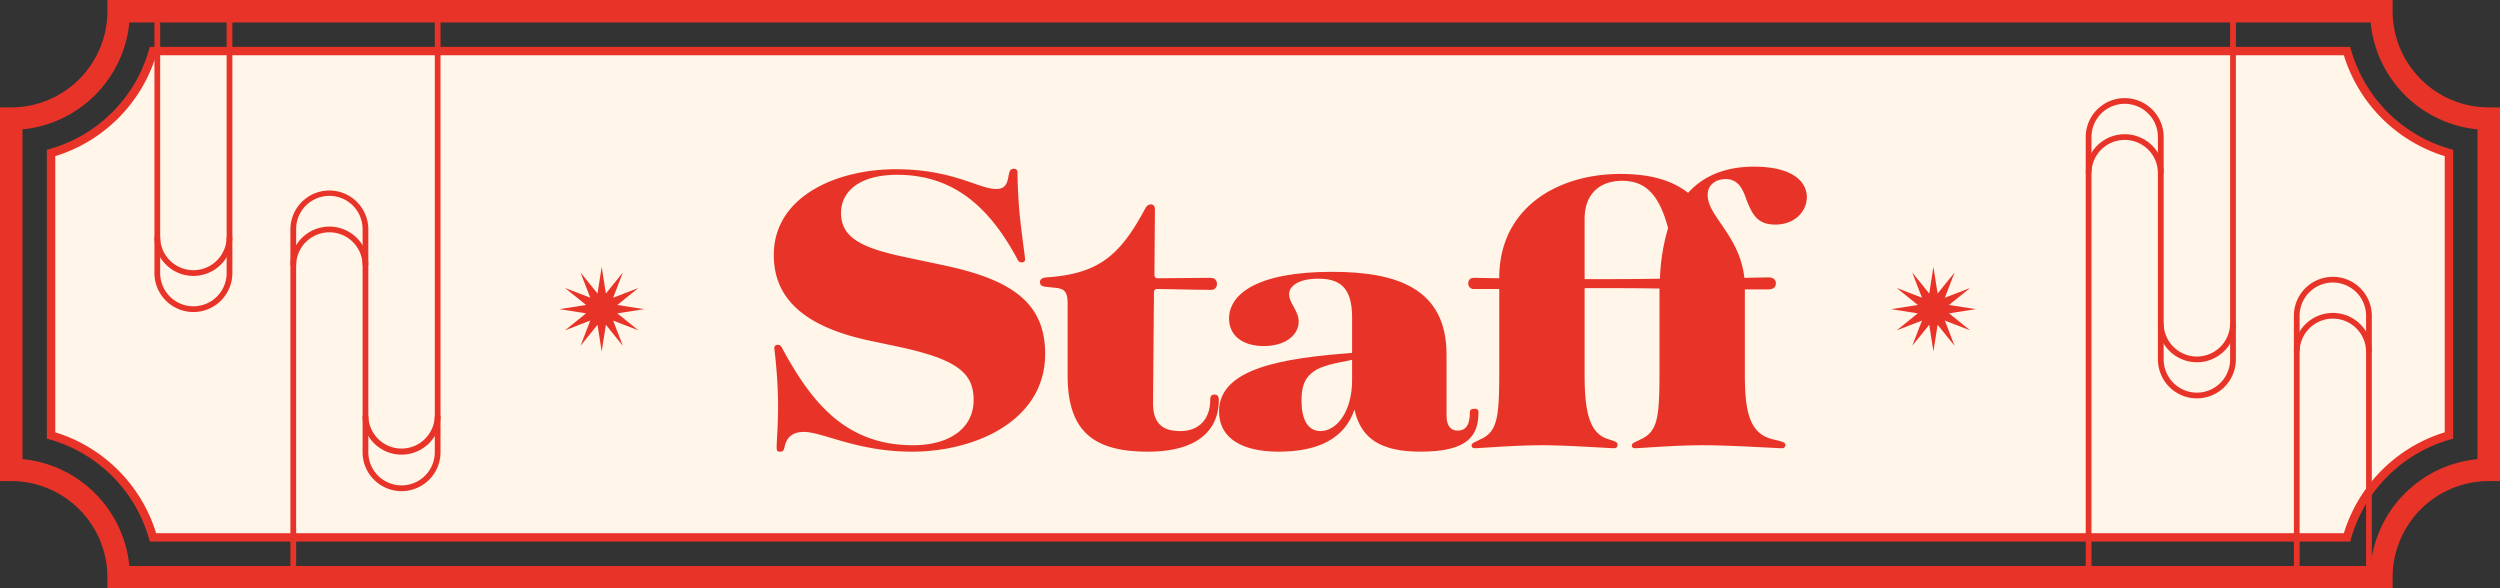 <svg id="Group_55" data-name="Group 55" xmlns="http://www.w3.org/2000/svg" xmlns:xlink="http://www.w3.org/1999/xlink" width="616.585" height="145.136" viewBox="0 0 616.585 145.136">
  <rect x="0" y="0" width="616.585" height="145.136" fill="#333333" stroke="none"/>
  <defs>
    <clipPath id="clip-path">
      <rect id="Rectangle_31" data-name="Rectangle 31" width="616.585" height="145.136" fill="none"/>
    </clipPath>
  </defs>
  <g id="Group_54" data-name="Group 54" clip-path="url(#clip-path)">
    <path id="Path_408" data-name="Path 408" d="M590.1,145.136H26.489v-2.772A23.744,23.744,0,0,0,2.772,118.647H0V26.489H2.772A23.745,23.745,0,0,0,26.489,2.771V0H590.1V2.771a23.745,23.745,0,0,0,23.717,23.718h2.772v92.158h-2.772A23.744,23.744,0,0,0,590.1,142.364ZM31.9,139.592h552.78a29.312,29.312,0,0,1,26.358-26.359V31.9A29.311,29.311,0,0,1,584.683,5.543H31.9A29.313,29.313,0,0,1,5.544,31.9v81.331A29.314,29.314,0,0,1,31.9,139.592" fill="#e83428"/>
    <path id="Path_409" data-name="Path 409" d="M37.733,132.542A36.457,36.457,0,0,0,12.594,107.4V37.733a36.458,36.458,0,0,0,25.139-25.14H578.852a36.454,36.454,0,0,0,25.139,25.14V107.4a36.453,36.453,0,0,0-25.139,25.139Z" fill="#fff5e9"/>
    <path id="Path_410" data-name="Path 410" d="M579.64,133.582H36.946l-.213-.758a35.512,35.512,0,0,0-24.42-24.42l-.758-.214V36.946l.758-.213a35.514,35.514,0,0,0,24.42-24.421l.213-.758H579.64l.213.758a35.514,35.514,0,0,0,24.42,24.421l.758.213V108.19l-.758.214a35.512,35.512,0,0,0-24.42,24.42ZM38.512,131.5H578.074a37.624,37.624,0,0,1,24.878-24.879V38.512a37.624,37.624,0,0,1-24.878-24.879H38.512A37.624,37.624,0,0,1,13.634,38.512v68.112A37.624,37.624,0,0,1,38.512,131.5" fill="#e83428"/>
    <path id="Path_411" data-name="Path 411" d="M584.971,145.136h-1.417V77.789a8.195,8.195,0,0,0-16.389,0v67.347h-1.417V77.789a9.612,9.612,0,0,1,19.223,0Z" fill="#e83428"/>
    <path id="Path_412" data-name="Path 412" d="M584.971,86.692h-1.417a8.195,8.195,0,0,0-16.389,0h-1.417a9.612,9.612,0,0,1,19.223,0Z" fill="#e83428"/>
    <path id="Path_413" data-name="Path 413" d="M515.829,145.136h-1.417V33.711a9.612,9.612,0,0,1,19.223,0V88.639a8.194,8.194,0,1,0,16.389,0V0h1.417V88.639a9.611,9.611,0,1,1-19.223,0V33.711a8.195,8.195,0,0,0-16.389,0Z" fill="#e83428"/>
    <path id="Path_414" data-name="Path 414" d="M541.83,89.348a9.622,9.622,0,0,1-9.612-9.612h1.417a8.194,8.194,0,1,0,16.389,0h1.417A9.622,9.622,0,0,1,541.83,89.348Z" fill="#e83428"/>
    <path id="Path_415" data-name="Path 415" d="M533.635,42.614h-1.417a8.195,8.195,0,0,0-16.389,0h-1.417a9.612,9.612,0,0,1,19.223,0Z" fill="#e83428"/>
    <path id="Path_416" data-name="Path 416" d="M47.7,76.959a9.622,9.622,0,0,1-9.611-9.612V0h1.417V67.347a8.194,8.194,0,0,0,16.389,0V0h1.417V67.347A9.622,9.622,0,0,1,47.7,76.959Z" fill="#e83428"/>
    <path id="Path_417" data-name="Path 417" d="M47.7,68.055a9.622,9.622,0,0,1-9.611-9.612h1.417a8.194,8.194,0,0,0,16.389,0h1.417A9.622,9.622,0,0,1,47.7,68.055Z" fill="#e83428"/>
    <path id="Path_418" data-name="Path 418" d="M73.038,145.136H71.621V56.5a9.612,9.612,0,0,1,19.223,0v54.927a8.195,8.195,0,1,0,16.389,0V0h1.417V111.424a9.612,9.612,0,1,1-19.223,0V56.5a8.194,8.194,0,1,0-16.389,0Z" fill="#e83428"/>
    <path id="Path_419" data-name="Path 419" d="M90.845,65.4H89.428a8.195,8.195,0,0,0-16.389,0H71.621a9.612,9.612,0,0,1,19.223,0Z" fill="#e83428"/>
    <path id="Path_420" data-name="Path 420" d="M99.04,112.134a9.623,9.623,0,0,1-9.613-9.612h1.417a8.195,8.195,0,0,0,16.389,0h1.417A9.622,9.622,0,0,1,99.04,112.134Z" fill="#e83428"/>
    <path id="Path_421" data-name="Path 421" d="M476.848,65.807l1.032,6.59,4.189-5.191-2.4,6.223,6.224-2.4L480.7,75.217l6.59,1.033-6.59,1.032,5.191,4.189-6.224-2.4,2.4,6.223L477.88,80.1l-1.032,6.589L475.816,80.1l-4.189,5.19,2.4-6.223-6.224,2.4,5.191-4.189L466.4,76.25l6.59-1.033L467.8,71.028l6.224,2.4-2.4-6.223,4.189,5.191Z" fill="#e83428"/>
    <path id="Path_422" data-name="Path 422" d="M148.4,65.807l1.032,6.59,4.189-5.191-2.4,6.223,6.224-2.4-5.191,4.189,6.59,1.033-6.59,1.032,5.191,4.189-6.224-2.4,2.4,6.223-4.189-5.19L148.4,86.692,147.365,80.1l-4.189,5.19,2.4-6.223-6.224,2.4,5.191-4.189-6.59-1.032,6.59-1.033-5.191-4.189,6.224,2.4-2.4-6.223,4.189,5.191Z" fill="#e83428"/>
    <path id="Path_423" data-name="Path 423" d="M191.549,110.232c0-1.376.354-5.293.354-10.48a124.246,124.246,0,0,0-.942-13.869.791.791,0,0,1,.823-.847c.588,0,.824.212,1.294,1.165,7.058,12.915,15.409,23.608,32.114,23.608,9.174,0,14.938-4.341,14.938-11.116,0-6.564-3.764-10.058-18.82-13.233l-6-1.271c-17.292-3.493-24.468-10.8-24.468-21.279,0-14.5,15.527-21.173,30.113-21.173,14,0,20.468,4.87,24.7,4.87,2.118,0,2.705-1.059,3.058-3.07.235-1.376.471-1.906,1.294-1.906.706,0,.941.318.941.953,0,1.059.118,5.823.471,9.634.471,4.975,1.411,11.222,1.411,11.857a.761.761,0,0,1-.823.635c-.588,0-.941-.318-1.176-.953C244.483,52.006,235.9,43.113,221.31,43.113c-9.529,0-13.881,4.235-13.881,9.422,0,6.141,5.294,8.575,14.939,10.693l10.469,2.223c16.469,3.493,24.938,9.1,24.938,21.808,0,16.621-17.41,24.138-32.819,24.138-13.645,0-22-4.87-26.7-4.87-2.352,0-4.117.953-4.705,3.494-.235,1.058-.353,1.376-1.177,1.376-.7,0-.823-.212-.823-1.165" fill="#e83428"/>
    <path id="Path_424" data-name="Path 424" d="M263.314,92.659V75.085c0-3.176-.706-3.917-3.294-4.128l-2-.212c-1.176-.106-1.529-.53-1.529-1.165s.47-1.058,1.529-1.164c13.058-.847,18.232-5.505,24.35-16.833.47-.846.823-1.164,1.529-1.164.471,0,.941.318.941,1.269l-.118,16.2a.74.74,0,0,0,.706.741l12.94-.106c.94,0,1.763.318,1.763,1.482a1.381,1.381,0,0,1-1.528,1.482c-2.706,0-6.47-.106-13.175-.212a.762.762,0,0,0-.823.635l-.235,27.42c0,4.764,2,6.987,6.705,6.987,4.94,0,7.41-3.282,7.41-7.728,0-1.059.471-1.271,1.058-1.271s1.059.212,1.059,1.377c0,6.351-4,12.7-17.526,12.7-13.175,0-19.762-4.869-19.762-18.738" fill="#e83428"/>
    <path id="Path_425" data-name="Path 425" d="M334.055,101.022c-2.47,7.305-9.176,10.375-18.7,10.375-8.7,0-14.7-3.07-14.7-9.952,0-10.586,15.646-13.127,32.819-14.4V78.261c0-7.623-3.294-9.528-8.351-9.528-4.823,0-7.176,1.8-7.176,3.811,0,2.329,2.353,4.023,2.353,6.775,0,3.388-3.412,6.035-8.588,6.035-5.293,0-8.587-2.647-8.587-6.776,0-5.928,6.706-11.539,25.409-11.539,16.233,0,28.232,4.234,28.232,20.432V102.5c0,2.54,1.057,3.705,2.7,3.705,1.765,0,3.059-.953,3.059-4.552,0-.635.471-.847,1.176-.847.588,0,.941.212.941.847,0,5.611-2.353,9.74-14.233,9.74-9.41,0-14.7-2.859-16.35-10.375m-8.352,5.293c4,0,7.763-4.87,7.763-12.492V88.741l-.941.212c-5.176.953-7.529,1.694-9.176,3.176C321.469,93.717,321,96.046,321,98.8c0,4.447,1.412,7.517,4.706,7.517" fill="#e83428"/>
    <path id="Path_426" data-name="Path 426" d="M362.942,109.915c0-.636.589-.742,2.235-1.588,4.235-1.906,4.588-5.611,4.588-16.939V71.274h-6.117a1.348,1.348,0,0,1-1.529-1.376c0-.848.47-1.377,1.529-1.377l6.117.106v-.106c0-17.15,14.234-25.619,29.878-25.619,8.352,0,13.292,2.011,16.7,4.658,4.47-4.976,10.587-6.458,16.234-6.458,8.939,0,12.939,3.282,13.056,7.411,0,3.917-3.294,6.881-7.763,6.881-4.353,0-5.647-2.329-7.176-6.246-.941-2.753-2.117-4.976-5.058-4.976-2.705,0-4.47,1.588-4.47,3.917,0,5.293,7.881,9.952,9.058,20.432l5.881-.106c.941,0,1.883.318,1.883,1.483,0,1.058-.824,1.482-1.883,1.482h-5.764V92.447c0,9.1,1.177,14.5,6.823,15.88,2.587.635,3.176.741,3.176,1.482a.767.767,0,0,1-.824.741c-1.294,0-12.7-.741-19.643-.741-6.824,0-15.411.741-16.586.741-.471,0-.824-.212-.824-.635,0-.636.588-.742,2.235-1.588,4.235-1.906,4.588-5.611,4.588-16.939V71.168c-5.411-.106-10.7-.106-15.057-.106h-3.411V92.447c0,9.1,1.176,14.5,5.881,15.88,2,.635,2.235.741,2.235,1.482a.767.767,0,0,1-.823.741c-1.177,0-11.528-.741-17.763-.741-6.822,0-15.409.741-16.585.741-.471,0-.824-.212-.824-.635m31.29-41.076c4.353,0,9.646,0,15.174-.106a49.946,49.946,0,0,1,2-12.492c-2.235-8.363-5.647-11.646-11.292-11.646-5.529,0-9.293,3.177-9.293,9.423V68.839Z" fill="#e83428"/>
  </g>
</svg>
